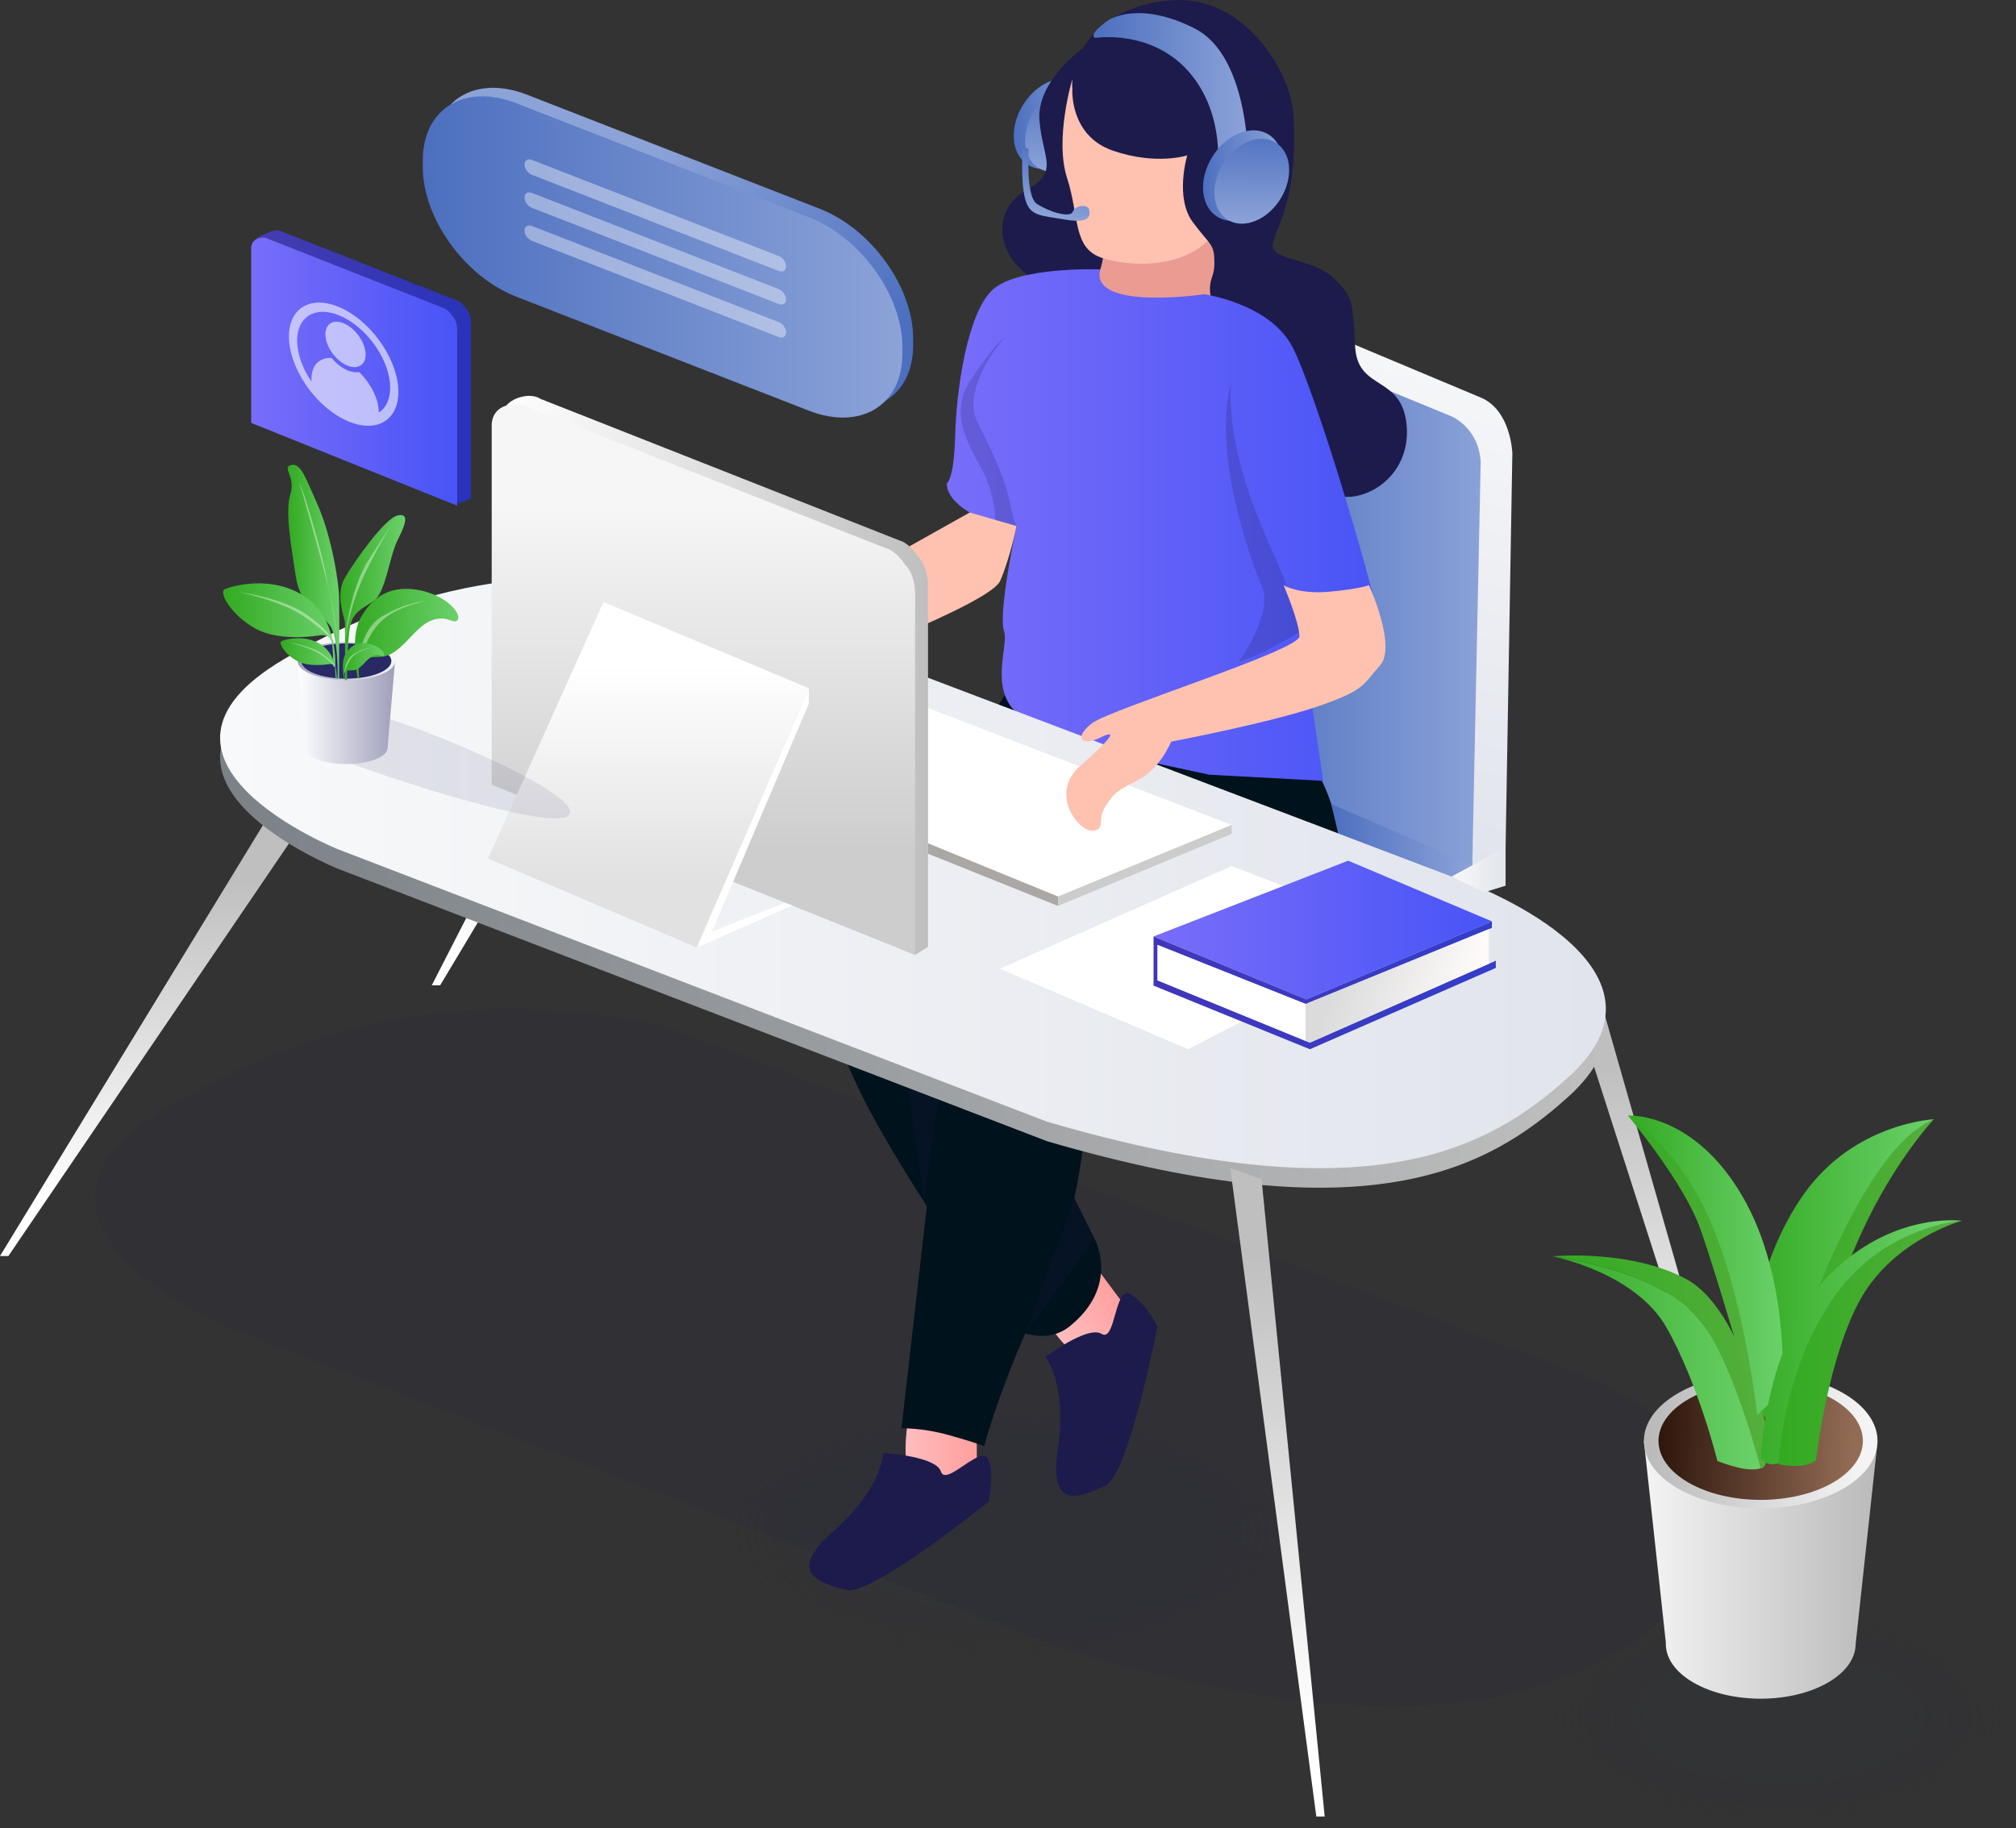 <svg width="279" height="253" viewBox="0 0 279 253" fill="none" xmlns="http://www.w3.org/2000/svg">
<rect x="0" y="0" width="279" height="253" fill="#333333" stroke="none"/>
<g opacity="0.1">
<path opacity="0.037" d="M246.169 252.326C263.597 252.326 277.725 245.754 277.725 237.647C277.725 229.54 263.597 222.968 246.169 222.968C228.741 222.968 214.613 229.54 214.613 237.647C214.613 245.754 228.741 252.326 246.169 252.326Z" fill="#2B2E3D"/>
<path opacity="0.074" d="M246.169 252.087C263.313 252.087 277.212 245.622 277.212 237.647C277.212 229.672 263.313 223.207 246.169 223.207C229.025 223.207 215.126 229.672 215.126 237.647C215.126 245.622 229.025 252.087 246.169 252.087Z" fill="#2B2E3D"/>
<path opacity="0.111" d="M246.169 251.848C263.03 251.848 276.698 245.49 276.698 237.647C276.698 229.804 263.03 223.446 246.169 223.446C229.308 223.446 215.64 229.804 215.64 237.647C215.64 245.49 229.308 251.848 246.169 251.848Z" fill="#2B2E3D"/>
<path opacity="0.148" d="M246.168 251.609C262.746 251.609 276.185 245.358 276.185 237.647C276.185 229.936 262.746 223.685 246.168 223.685C229.591 223.685 216.152 229.936 216.152 237.647C216.152 245.358 229.591 251.609 246.168 251.609Z" fill="#2B2E3D"/>
<path opacity="0.185" d="M246.169 251.371C262.463 251.371 275.672 245.226 275.672 237.647C275.672 230.068 262.463 223.924 246.169 223.924C229.875 223.924 216.666 230.068 216.666 237.647C216.666 245.226 229.875 251.371 246.169 251.371Z" fill="#2B2E3D"/>
<path opacity="0.222" d="M246.169 251.132C262.179 251.132 275.158 245.095 275.158 237.647C275.158 230.2 262.179 224.163 246.169 224.163C230.158 224.163 217.179 230.2 217.179 237.647C217.179 245.095 230.158 251.132 246.169 251.132Z" fill="#2B2E3D"/>
<path opacity="0.259" d="M246.169 250.893C261.896 250.893 274.645 244.962 274.645 237.647C274.645 230.331 261.896 224.401 246.169 224.401C230.442 224.401 217.693 230.331 217.693 237.647C217.693 244.962 230.442 250.893 246.169 250.893Z" fill="#2B2E3D"/>
<path opacity="0.296" d="M246.169 250.654C261.612 250.654 274.131 244.831 274.131 237.647C274.131 230.463 261.612 224.64 246.169 224.64C230.726 224.64 218.206 230.463 218.206 237.647C218.206 244.831 230.726 250.654 246.169 250.654Z" fill="#2B2E3D"/>
<path opacity="0.333" d="M246.169 250.415C261.329 250.415 273.618 244.698 273.618 237.647C273.618 230.595 261.329 224.878 246.169 224.878C231.009 224.878 218.72 230.595 218.72 237.647C218.72 244.698 231.009 250.415 246.169 250.415Z" fill="#2B2E3D"/>
<path opacity="0.37" d="M246.168 250.177C261.045 250.177 273.104 244.567 273.104 237.647C273.104 230.727 261.045 225.118 246.168 225.118C231.292 225.118 219.232 230.727 219.232 237.647C219.232 244.567 231.292 250.177 246.168 250.177Z" fill="#2B2E3D"/>
<path opacity="0.407" d="M246.17 249.938C260.762 249.938 272.592 244.435 272.592 237.647C272.592 230.859 260.762 225.356 246.17 225.356C231.577 225.356 219.747 230.859 219.747 237.647C219.747 244.435 231.577 249.938 246.17 249.938Z" fill="#2B2E3D"/>
<path opacity="0.444" d="M246.169 249.699C260.478 249.699 272.078 244.303 272.078 237.647C272.078 230.991 260.478 225.595 246.169 225.595C231.86 225.595 220.26 230.991 220.26 237.647C220.26 244.303 231.86 249.699 246.169 249.699Z" fill="#2B2E3D"/>
<path opacity="0.481" d="M246.169 249.46C260.194 249.46 271.564 244.171 271.564 237.646C271.564 231.122 260.194 225.833 246.169 225.833C232.143 225.833 220.773 231.122 220.773 237.646C220.773 244.171 232.143 249.46 246.169 249.46Z" fill="#2B2E3D"/>
<path opacity="0.518" d="M246.169 249.222C259.911 249.222 271.051 244.04 271.051 237.647C271.051 231.255 259.911 226.073 246.169 226.073C232.426 226.073 221.286 231.255 221.286 237.647C221.286 244.04 232.426 249.222 246.169 249.222Z" fill="#2B2E3D"/>
<path opacity="0.556" d="M246.169 248.983C259.628 248.983 270.538 243.908 270.538 237.647C270.538 231.386 259.628 226.311 246.169 226.311C232.71 226.311 221.8 231.386 221.8 237.647C221.8 243.908 232.71 248.983 246.169 248.983Z" fill="#2B2E3D"/>
<path opacity="0.593" d="M246.169 248.744C259.345 248.744 270.025 243.776 270.025 237.647C270.025 231.518 259.345 226.55 246.169 226.55C232.994 226.55 222.313 231.518 222.313 237.647C222.313 243.776 232.994 248.744 246.169 248.744Z" fill="#2B2E3D"/>
<path opacity="0.63" d="M246.169 248.505C259.06 248.505 269.511 243.644 269.511 237.647C269.511 231.65 259.06 226.789 246.169 226.789C233.277 226.789 222.826 231.65 222.826 237.647C222.826 243.644 233.277 248.505 246.169 248.505Z" fill="#2B2E3D"/>
<path opacity="0.667" d="M246.169 248.266C258.777 248.266 268.998 243.512 268.998 237.647C268.998 231.782 258.777 227.028 246.169 227.028C233.561 227.028 223.34 231.782 223.34 237.647C223.34 243.512 233.561 248.266 246.169 248.266Z" fill="#2B2E3D"/>
<path opacity="0.704" d="M246.169 248.028C258.494 248.028 268.485 243.38 268.485 237.647C268.485 231.914 258.494 227.267 246.169 227.267C233.845 227.267 223.854 231.914 223.854 237.647C223.854 243.38 233.845 248.028 246.169 248.028Z" fill="#2B2E3D"/>
<path opacity="0.741" d="M246.169 247.788C258.21 247.788 267.971 243.248 267.971 237.647C267.971 232.046 258.21 227.505 246.169 227.505C234.128 227.505 224.366 232.046 224.366 237.647C224.366 243.248 234.128 247.788 246.169 247.788Z" fill="#2B2E3D"/>
<path opacity="0.778" d="M246.169 247.55C257.927 247.55 267.458 243.116 267.458 237.647C267.458 232.178 257.927 227.744 246.169 227.744C234.411 227.744 224.88 232.178 224.88 237.647C224.88 243.116 234.411 247.55 246.169 247.55Z" fill="#2B2E3D"/>
<path opacity="0.815" d="M246.169 247.311C257.643 247.311 266.945 242.984 266.945 237.647C266.945 232.309 257.643 227.983 246.169 227.983C234.695 227.983 225.393 232.309 225.393 237.647C225.393 242.984 234.695 247.311 246.169 247.311Z" fill="#2B2E3D"/>
<path opacity="0.852" d="M246.169 247.072C257.359 247.072 266.431 242.853 266.431 237.647C266.431 232.442 257.359 228.222 246.169 228.222C234.978 228.222 225.906 232.442 225.906 237.647C225.906 242.853 234.978 247.072 246.169 247.072Z" fill="#2B2E3D"/>
<path opacity="0.889" d="M246.169 246.834C257.076 246.834 265.918 242.721 265.918 237.647C265.918 232.573 257.076 228.46 246.169 228.46C235.262 228.46 226.42 232.573 226.42 237.647C226.42 242.721 235.262 246.834 246.169 246.834Z" fill="#2B2E3D"/>
<path opacity="0.926" d="M246.169 246.595C256.793 246.595 265.405 242.589 265.405 237.647C265.405 232.705 256.793 228.699 246.169 228.699C235.546 228.699 226.934 232.705 226.934 237.647C226.934 242.589 235.546 246.595 246.169 246.595Z" fill="#2B2E3D"/>
<path opacity="0.963" d="M246.169 246.356C256.509 246.356 264.891 242.457 264.891 237.647C264.891 232.837 256.509 228.938 246.169 228.938C235.829 228.938 227.446 232.837 227.446 237.647C227.446 242.457 235.829 246.356 246.169 246.356Z" fill="#2B2E3D"/>
<path d="M246.169 246.117C256.226 246.117 264.378 242.325 264.378 237.647C264.378 232.969 256.226 229.177 246.169 229.177C236.112 229.177 227.96 232.969 227.96 237.647C227.96 242.325 236.112 246.117 246.169 246.117Z" fill="#2B2E3D"/>
</g>
<g opacity="0.1">
<path opacity="0.037" d="M138.714 229.46C159.409 229.46 176.186 221.656 176.186 212.03C176.186 202.403 159.409 194.599 138.714 194.599C118.019 194.599 101.242 202.403 101.242 212.03C101.242 221.656 118.019 229.46 138.714 229.46Z" fill="#2B2E3D"/>
<path opacity="0.074" d="M138.714 229.177C159.072 229.177 175.576 221.5 175.576 212.03C175.576 202.56 159.072 194.883 138.714 194.883C118.355 194.883 101.852 202.56 101.852 212.03C101.852 221.5 118.355 229.177 138.714 229.177Z" fill="#2B2E3D"/>
<path opacity="0.111" d="M138.714 228.893C158.736 228.893 174.966 221.343 174.966 212.029C174.966 202.716 158.736 195.166 138.714 195.166C118.692 195.166 102.461 202.716 102.461 212.029C102.461 221.343 118.692 228.893 138.714 228.893Z" fill="#2B2E3D"/>
<path opacity="0.148" d="M138.713 228.609C158.399 228.609 174.357 221.186 174.357 212.029C174.357 202.873 158.399 195.45 138.713 195.45C119.028 195.45 103.07 202.873 103.07 212.029C103.07 221.186 119.028 228.609 138.713 228.609Z" fill="#2B2E3D"/>
<path opacity="0.185" d="M138.714 228.326C158.063 228.326 173.748 221.03 173.748 212.029C173.748 203.029 158.063 195.733 138.714 195.733C119.366 195.733 103.681 203.029 103.681 212.029C103.681 221.03 119.366 228.326 138.714 228.326Z" fill="#2B2E3D"/>
<path opacity="0.222" d="M138.714 228.042C157.726 228.042 173.138 220.873 173.138 212.03C173.138 203.186 157.726 196.017 138.714 196.017C119.702 196.017 104.29 203.186 104.29 212.03C104.29 220.873 119.702 228.042 138.714 228.042Z" fill="#2B2E3D"/>
<path opacity="0.259" d="M138.714 227.759C157.389 227.759 172.528 220.716 172.528 212.029C172.528 203.342 157.389 196.3 138.714 196.3C120.039 196.3 104.899 203.342 104.899 212.029C104.899 220.716 120.039 227.759 138.714 227.759Z" fill="#2B2E3D"/>
<path opacity="0.296" d="M138.715 227.475C157.053 227.475 171.919 220.56 171.919 212.03C171.919 203.499 157.053 196.584 138.715 196.584C120.376 196.584 105.51 203.499 105.51 212.03C105.51 220.56 120.376 227.475 138.715 227.475Z" fill="#2B2E3D"/>
<path opacity="0.333" d="M138.714 227.191C156.716 227.191 171.309 220.403 171.309 212.029C171.309 203.656 156.716 196.867 138.714 196.867C120.712 196.867 106.119 203.656 106.119 212.029C106.119 220.403 120.712 227.191 138.714 227.191Z" fill="#2B2E3D"/>
<path opacity="0.37" d="M138.713 226.908C156.378 226.908 170.699 220.247 170.699 212.03C170.699 203.813 156.378 197.151 138.713 197.151C121.048 197.151 106.728 203.813 106.728 212.03C106.728 220.247 121.048 226.908 138.713 226.908Z" fill="#2B2E3D"/>
<path opacity="0.407" d="M138.714 226.625C156.043 226.625 170.09 220.09 170.09 212.03C170.09 203.969 156.043 197.435 138.714 197.435C121.386 197.435 107.338 203.969 107.338 212.03C107.338 220.09 121.386 226.625 138.714 226.625Z" fill="#2B2E3D"/>
<path opacity="0.444" d="M138.714 226.341C155.705 226.341 169.48 219.934 169.48 212.03C169.48 204.126 155.705 197.718 138.714 197.718C121.722 197.718 107.947 204.126 107.947 212.03C107.947 219.934 121.722 226.341 138.714 226.341Z" fill="#2B2E3D"/>
<path opacity="0.481" d="M138.715 226.058C155.37 226.058 168.871 219.777 168.871 212.03C168.871 204.282 155.37 198.002 138.715 198.002C122.059 198.002 108.558 204.282 108.558 212.03C108.558 219.777 122.059 226.058 138.715 226.058Z" fill="#2B2E3D"/>
<path opacity="0.518" d="M138.714 225.774C155.033 225.774 168.262 219.62 168.262 212.029C168.262 204.439 155.033 198.285 138.714 198.285C122.396 198.285 109.167 204.439 109.167 212.029C109.167 219.62 122.396 225.774 138.714 225.774Z" fill="#2B2E3D"/>
<path opacity="0.556" d="M138.714 225.49C154.696 225.49 167.652 219.463 167.652 212.029C167.652 204.595 154.696 198.569 138.714 198.569C122.732 198.569 109.776 204.595 109.776 212.029C109.776 219.463 122.732 225.49 138.714 225.49Z" fill="#2B2E3D"/>
<path opacity="0.593" d="M138.714 225.207C154.359 225.207 167.042 219.307 167.042 212.03C167.042 204.752 154.359 198.853 138.714 198.853C123.069 198.853 110.386 204.752 110.386 212.03C110.386 219.307 123.069 225.207 138.714 225.207Z" fill="#2B2E3D"/>
<path opacity="0.63" d="M138.714 224.923C154.022 224.923 166.432 219.151 166.432 212.03C166.432 204.909 154.022 199.136 138.714 199.136C123.405 199.136 110.995 204.909 110.995 212.03C110.995 219.151 123.405 224.923 138.714 224.923Z" fill="#2B2E3D"/>
<path opacity="0.667" d="M138.713 224.64C153.685 224.64 165.822 218.994 165.822 212.03C165.822 205.065 153.685 199.419 138.713 199.419C123.742 199.419 111.604 205.065 111.604 212.03C111.604 218.994 123.742 224.64 138.713 224.64Z" fill="#2B2E3D"/>
<path opacity="0.704" d="M138.714 224.356C153.349 224.356 165.214 218.837 165.214 212.03C165.214 205.222 153.349 199.703 138.714 199.703C124.079 199.703 112.215 205.222 112.215 212.03C112.215 218.837 124.079 224.356 138.714 224.356Z" fill="#2B2E3D"/>
<path opacity="0.741" d="M138.714 224.072C153.012 224.072 164.604 218.681 164.604 212.03C164.604 205.378 153.012 199.987 138.714 199.987C124.415 199.987 112.824 205.378 112.824 212.03C112.824 218.681 124.415 224.072 138.714 224.072Z" fill="#2B2E3D"/>
<path opacity="0.778" d="M138.714 223.789C152.676 223.789 163.994 218.524 163.994 212.029C163.994 205.535 152.676 200.27 138.714 200.27C124.752 200.27 113.434 205.535 113.434 212.029C113.434 218.524 124.752 223.789 138.714 223.789Z" fill="#2B2E3D"/>
<path opacity="0.815" d="M138.715 223.505C152.34 223.505 163.385 218.367 163.385 212.03C163.385 205.692 152.34 200.554 138.715 200.554C125.089 200.554 114.044 205.692 114.044 212.03C114.044 218.367 125.089 223.505 138.715 223.505Z" fill="#2B2E3D"/>
<path opacity="0.852" d="M138.713 223.222C152.002 223.222 162.774 218.211 162.774 212.03C162.774 205.848 152.002 200.837 138.713 200.837C125.425 200.837 114.652 205.848 114.652 212.03C114.652 218.211 125.425 223.222 138.713 223.222Z" fill="#2B2E3D"/>
<path opacity="0.889" d="M138.714 222.938C151.666 222.938 162.166 218.054 162.166 212.03C162.166 206.005 151.666 201.121 138.714 201.121C125.762 201.121 115.263 206.005 115.263 212.03C115.263 218.054 125.762 222.938 138.714 222.938Z" fill="#2B2E3D"/>
<path opacity="0.926" d="M138.714 222.655C151.329 222.655 161.556 217.898 161.556 212.03C161.556 206.162 151.329 201.405 138.714 201.405C126.099 201.405 115.872 206.162 115.872 212.03C115.872 217.898 126.099 222.655 138.714 222.655Z" fill="#2B2E3D"/>
<path opacity="0.963" d="M138.714 222.371C150.992 222.371 160.946 217.741 160.946 212.03C160.946 206.318 150.992 201.688 138.714 201.688C126.435 201.688 116.482 206.318 116.482 212.03C116.482 217.741 126.435 222.371 138.714 222.371Z" fill="#2B2E3D"/>
<path d="M138.714 222.087C150.656 222.087 160.337 217.584 160.337 212.029C160.337 206.474 150.656 201.971 138.714 201.971C126.773 201.971 117.092 206.474 117.092 212.029C117.092 217.584 126.773 222.087 138.714 222.087Z" fill="#2B2E3D"/>
</g>
<path d="M193.371 53.739C193.371 53.739 206.298 55.581 206.044 63.157C205.79 70.733 203.743 120.027 203.743 120.027L199.71 122.579L168.914 114.807L172.841 55.899L193.371 53.739Z" fill="url(#paint0_linear_358_4027)"/>
<path d="M179.856 48.998L200.605 57.506C200.605 57.506 204.569 58.905 204.918 63.884L203.744 120.027L208.347 118.213L209.299 62.729C209.299 62.729 209.125 56.769 204.918 55.017C200.711 53.265 179.855 44.5 179.855 44.5L179.856 48.998Z" fill="url(#paint1_linear_358_4027)"/>
<path opacity="0.1" d="M91.602 141.906L216.019 189.119C216.019 189.119 254.056 202.711 233.378 221.311C220.37 233.011 200.983 243.973 148.258 228.556L32.446 184.053C32.446 184.053 -4.214 169.399 23.56 153.013C51.33 136.632 75.497 138.578 91.602 141.906Z" fill="#1C1B4C"/>
<path d="M144.062 181.599C144.062 181.599 146.833 186.343 148.92 187.358C151.007 188.368 157.222 182.667 156.12 181.283C155.017 179.901 150.157 173.279 150.157 173.279L144.062 181.599Z" fill="url(#paint2_linear_358_4027)"/>
<path d="M144.697 187.789C144.697 187.789 150.536 183.399 152.458 184.612C154.383 185.823 154.258 177.977 156.385 179.095C158.513 180.213 160.18 183.591 160.18 183.591C160.18 183.591 156.193 204.147 152.993 205.607C149.794 207.064 145.073 209.452 146.406 200.529C147.739 191.606 144.697 187.789 144.697 187.789Z" fill="#1C1B4C"/>
<path d="M125.743 195.95C125.743 195.95 124.801 201.366 125.743 203.485C126.686 205.604 135.114 205.252 135.163 203.485C135.212 201.716 135.163 198.658 135.163 198.658L125.743 195.95Z" fill="url(#paint3_linear_358_4027)"/>
<path d="M182.694 107.577C182.694 107.577 190.343 121.292 180.115 130.648C169.887 140.001 150.951 146.993 150.951 146.993C150.951 146.993 150.461 166.574 144.517 178.814C138.572 191.05 136.202 200.141 136.202 200.141C136.202 200.141 134.96 199.64 131.3 198.615C127.548 197.564 124.752 197.694 124.752 197.694L131.279 140.734L151.485 113.875L136.202 140.734L151.487 171.47C151.487 171.47 155.064 177.923 148.014 183.583C144.43 186.457 139.753 183.708 139.753 183.708C139.753 183.708 117.847 153.713 116.194 143.496C114.542 133.284 139.753 95.146 139.753 95.146L182.694 107.577Z" fill="#00121C"/>
<path opacity="0.2" d="M130.746 145.388L127.871 166.309L124.595 143.022L130.746 145.388Z" fill="#1C1B4C"/>
<path opacity="0.2" d="M148.68 165.828L141.873 184.56L151.487 171.47L148.68 165.828Z" fill="#1C1B4C"/>
<path d="M122.237 201.093C122.237 201.093 129.531 201.502 130.219 203.667C130.908 205.834 135.871 199.756 136.777 201.982C137.682 204.209 136.777 207.867 136.777 207.867C136.777 207.867 120.476 221.009 117.089 220.059C113.703 219.112 108.555 217.893 115.329 211.93C122.102 205.97 122.237 201.093 122.237 201.093Z" fill="#1C1B4C"/>
<path d="M83.824 89.385L59.755 136.365H60.916L88.153 90.907L83.824 89.385Z" fill="url(#paint4_linear_358_4027)"/>
<path d="M36.754 113.609L0 173.833H1.161L41.082 115.133L36.754 113.609Z" fill="url(#paint5_linear_358_4027)"/>
<path d="M217.333 137.456L241.923 213.935H243.083L221.662 138.983L217.333 137.456Z" fill="url(#paint6_linear_358_4027)"/>
<path d="M96.911 84.543L202.316 124.538C202.316 124.538 234.54 136.054 217.023 151.811C206.003 161.725 189.578 171.011 144.908 157.949L46.795 120.248C46.795 120.248 15.738 107.832 39.265 93.953C62.794 80.07 83.267 81.721 96.911 84.543Z" fill="url(#paint7_linear_358_4027)"/>
<path d="M151.326 15.421C151.347 18.749 148.894 22.209 145.846 23.152C142.798 24.092 140.312 22.153 140.29 18.825C140.27 15.495 142.721 12.034 145.77 11.094C148.818 10.152 151.304 12.088 151.326 15.421Z" fill="url(#paint8_linear_358_4027)"/>
<path d="M152.215 16.313C152.234 19.434 149.935 22.679 147.077 23.559C144.218 24.442 141.888 22.625 141.869 19.505C141.848 16.383 144.147 13.138 147.006 12.256C149.863 11.373 152.194 13.19 152.215 16.313Z" fill="url(#paint9_linear_358_4027)"/>
<path d="M149.873 6.66C149.873 6.66 143.424 11.206 143.853 16.628C144.282 22.048 146.705 23.76 141.997 26.328C137.291 28.896 136.862 36.458 145.936 40.165C155.009 43.874 166.678 37.756 166.678 37.756L149.873 6.66Z" fill="#1C1B4C"/>
<path d="M152.861 33.741C152.861 33.741 152.738 37.093 151.707 38.384C150.675 39.673 150.803 41.866 157.77 43.027C164.736 44.188 168.783 40.317 168.783 40.317L167.316 27.417L152.861 33.741Z" fill="#EA9C92"/>
<path d="M148.378 11.053C148.378 11.053 145.922 19.233 147.675 24.637C149.426 30.04 148.404 34.422 152.64 35.737C156.876 37.053 165.494 37.345 168.999 30.918C172.505 24.492 165.786 11.053 165.786 11.053H148.378Z" fill="#FFC2B0"/>
<path d="M148.403 12.289C148.403 12.289 147.964 18.759 153.996 20.842C160.028 22.926 164.306 21.501 164.306 21.501C164.306 21.501 162.547 27.335 165.069 30.736C167.592 34.134 168.065 33.649 168.065 36.5C168.065 39.352 166.276 38.171 168.798 45.956C171.321 53.743 180.424 66.904 184.48 68.439C188.538 69.973 195.229 66.136 194.681 59.007C194.131 51.879 187.991 54.182 187.553 48.149C187.114 42.118 187.553 41.459 184.701 38.61C181.849 35.758 176.147 36.087 176.147 34.004C176.147 31.919 179.675 28.418 179.029 16.162C178.689 9.707 172.201 -0.321 162.769 0.008C153.337 0.337 147.966 6.695 148.403 12.289Z" fill="#1C1B4C"/>
<path d="M151.58 5.249C151.58 5.249 159.669 3.93 164.879 10.358C170.09 16.789 168.316 25.433 168.316 25.433L172.76 23.437C172.76 23.437 173.191 7.92 165.322 3.932C157.454 -0.059 153.352 2.822 153.352 2.822C153.352 2.822 150.472 4.791 151.58 5.249Z" fill="url(#paint10_linear_358_4027)"/>
<path d="M177.524 22.598C177.545 25.928 175.092 29.389 172.044 30.331C168.996 31.272 166.509 29.333 166.488 26.005C166.467 22.675 168.921 19.214 171.967 18.272C175.016 17.332 177.502 19.268 177.524 22.598Z" fill="url(#paint11_linear_358_4027)"/>
<path d="M178.411 23.491C178.432 26.614 176.133 29.859 173.274 30.739C170.416 31.622 168.086 29.805 168.066 26.684C168.046 23.561 170.346 20.318 173.203 19.436C176.061 18.553 178.392 20.37 178.411 23.491Z" fill="url(#paint12_linear_358_4027)"/>
<path d="M142.384 20.622C142.384 20.622 141.895 27.149 143.51 28.219C145.124 29.288 148.118 30.233 148.474 29.296C148.831 28.362 150.504 28.291 150.7 28.931C150.898 29.573 151.147 31.029 147.529 30.408C143.911 29.787 142.486 29.966 141.845 27.417C141.203 24.869 141.545 20.306 141.545 20.306L142.384 20.622Z" fill="url(#paint13_linear_358_4027)"/>
<path d="M152.263 37.285C152.263 37.285 141.026 36.851 137.427 40.054C133.828 43.257 132.332 54.24 132.189 60.282C132.045 66.327 131.036 66.902 131.036 66.902C131.036 66.902 130.75 68.915 134.202 70.931C137.656 72.945 140.678 72.802 140.678 72.802C140.678 72.802 138.087 84.891 138.949 87.337C139.812 89.783 135.319 98.2 144.818 100.79C154.314 103.381 159.148 105.458 159.148 105.458L167.377 107.222L183.118 108.07L181.542 97.408C181.542 97.408 192.19 94.677 191.471 88.92C190.753 83.163 181.976 53.807 178.81 47.908C175.646 42.008 166.679 40.724 166.679 40.724C166.679 40.724 150.752 43.066 152.263 37.285Z" fill="url(#paint14_linear_358_4027)"/>
<path opacity="0.2" d="M139.142 46.532C139.142 46.532 132.832 53.632 135.286 58.455C137.74 63.275 139.229 66.781 139.756 69.499C140.282 72.216 140.678 72.802 140.678 72.802L137.699 72.389C137.699 72.389 137.915 69.322 136.337 65.905C134.76 62.486 130.992 57.752 134.237 52.757C137.479 47.759 139.142 46.532 139.142 46.532Z" fill="#1C1B4C"/>
<path opacity="0.2" d="M170.384 52.834C170.384 52.834 169.765 57.493 171.914 65.196C174.063 72.897 177.723 79.067 178.793 83.263C179.865 87.46 179.865 87.46 179.865 87.46C179.865 87.46 176.077 89.792 173.757 90.702C171.435 91.613 171.435 91.613 171.435 91.613C171.435 91.613 176.199 84.9 174.683 81.319C173.168 77.735 167.685 62.873 170.384 52.834Z" fill="#1C1B4C"/>
<path d="M96.911 81.841L202.316 121.837C202.316 121.837 234.54 133.353 217.023 149.11C206.003 159.023 189.578 168.309 144.908 155.247L46.795 117.546C46.795 117.546 15.738 105.131 39.265 91.251C62.794 77.369 83.267 79.019 96.911 81.841Z" fill="url(#paint15_linear_358_4027)"/>
<path d="M128.431 97.988L170.45 114.173L146.421 124.084L128.431 116.721V97.988Z" fill="white"/>
<path d="M177.644 80.993C177.644 80.993 179.704 82.282 183.953 81.894C188.202 81.507 189.459 80.993 189.459 80.993C189.459 80.993 193.34 89.47 190.973 92.111C188.606 94.749 188.969 95.51 182.341 97.779C175.714 100.048 162.077 102.647 162.077 102.647C162.077 102.647 160.548 106.438 157.459 107.982C154.369 109.528 154.102 109.877 152.943 111.678C151.784 113.482 153.088 114.853 151.203 114.98C149.321 115.11 145.05 109.883 149.557 105.932C154.064 101.981 154.721 100.852 152.146 102.141C149.571 103.428 148.581 101.979 151.203 100.048C153.827 98.116 179.833 90.004 179.833 88.073C179.833 86.142 177.644 80.993 177.644 80.993Z" fill="#FFC2B0"/>
<path d="M134.202 70.931C134.202 70.931 108.832 85.189 108.372 85.343C107.913 85.496 110.98 93.316 110.98 93.316C110.98 93.316 136.992 83.74 138.425 80.379C139.856 77.019 140.678 72.802 140.678 72.802L134.202 70.931Z" fill="#FFC2B0"/>
<path d="M128.43 131.054V80.886C128.43 80.886 128.432 78.356 127.053 77.069C125.71 75.014 124.507 74.809 124.507 74.809L74.773 55.191C74.773 55.191 73.747 54.385 71.744 55.051C69.74 55.719 69.482 57.272 69.482 57.272L69.836 107.503L126.642 132.166L128.43 131.054Z" fill="url(#paint16_linear_358_4027)"/>
<path d="M126.642 132.166V81.997C126.642 81.997 126.644 79.467 125.265 78.178C123.923 76.126 122.72 75.92 122.72 75.92L72.985 56.303C72.985 56.303 71.959 55.496 69.956 56.165C67.952 56.831 68.049 58.833 68.049 58.833V108.615L126.642 132.166Z" fill="url(#paint17_linear_358_4027)"/>
<path d="M83.523 83.316L67.546 118.835L96.449 131.127L111.941 95.26L83.523 83.316Z" fill="url(#paint18_linear_358_4027)"/>
<path d="M111.941 95.261V97.375L98.529 128.928L108.654 124.936L109.633 125.33L96.449 131.128L111.941 95.261Z" fill="white"/>
<path d="M177.59 122.62L170.448 119.863L138.384 134.067L164.426 145.215L171.848 141.377L159.644 136.409L177.59 122.62Z" fill="white"/>
<path d="M186.581 119.121L159.644 129.605L180.788 138.317L206.468 127.516L186.581 119.121Z" fill="url(#paint19_linear_358_4027)"/>
<path d="M159.644 129.606V136.41L181.278 145.216L207.011 133.959V132.962L181.278 144.305L160.201 135.685V130.783L180.697 138.953L206.468 128.416V127.517L180.788 138.317L159.644 129.606Z" fill="url(#paint20_linear_358_4027)"/>
<path d="M180.696 138.953V144.067L160.2 135.685V130.782L180.696 138.953Z" fill="white"/>
<path d="M206.044 128.589V133.388L181.279 144.305L180.697 144.067V138.953L206.044 128.589Z" fill="url(#paint21_linear_358_4027)"/>
<path d="M146.422 124.084L170.451 114.173V115.405L146.422 125.379V124.084Z" fill="#CCCCCC"/>
<path d="M146.421 125.379L128.431 118.154V116.72L146.421 124.084V125.379Z" fill="#AAA7A5"/>
<path opacity="0.1" d="M48.435 98.213C48.435 98.213 40.348 101.965 44.054 103.874C47.763 105.786 77.363 115.817 78.837 112.631C80.312 109.447 53.439 98.285 48.435 98.213Z" fill="url(#paint22_linear_358_4027)"/>
<path d="M41.188 91.488L42.225 103.509C42.225 104.746 44.779 105.746 47.93 105.746C51.084 105.746 53.637 104.746 53.637 103.509L54.673 91.488H41.188Z" fill="url(#paint23_linear_358_4027)"/>
<path d="M54.673 91.488C54.673 92.947 51.655 94.128 47.929 94.128C44.207 94.128 41.188 92.947 41.188 91.488C41.188 90.03 44.207 88.848 47.929 88.848C51.655 88.848 54.673 90.03 54.673 91.488Z" fill="url(#paint24_linear_358_4027)"/>
<path d="M54.163 91.488C54.163 92.835 51.372 93.928 47.93 93.928C44.489 93.928 41.698 92.835 41.698 91.488C41.698 90.139 44.489 89.048 47.93 89.048C51.372 89.048 54.163 90.139 54.163 91.488Z" fill="#292966"/>
<path d="M47.736 94.123C47.736 94.123 47.768 86.657 47.736 86.129C47.706 85.601 46.339 82.34 47.736 79.948C49.133 77.559 53.265 71.751 55.004 71.346C56.744 70.944 56.09 72.65 55.004 74.794C53.916 76.938 53.36 82.031 51.744 83.148C50.128 84.265 48.854 84.67 48.451 86.721C48.047 88.771 48.018 94.115 48.018 94.115L47.736 94.123Z" fill="url(#paint25_linear_358_4027)"/>
<path opacity="0.4" d="M47.75 88.526C47.75 88.526 48.271 81.695 51.087 77.375C53.903 73.056 54.612 71.89 54.612 71.89C54.612 71.89 51.431 77.063 49.919 80.716C48.407 84.367 48.129 86.705 47.75 88.526Z" fill="white"/>
<path d="M46.73 93.885C46.73 93.885 46.876 88.368 45.718 86.651C44.564 84.931 41.604 84.281 40.919 79.697C40.233 75.114 39.439 70.746 40.196 68.365C40.956 65.981 38.934 64.683 40.304 64.357C41.676 64.032 42.363 66.344 43.951 69.845C45.54 73.346 46.894 79.697 46.938 83.091C46.984 86.483 46.969 87.281 46.938 89.499C46.91 91.717 46.938 93.885 46.938 93.885H46.73Z" fill="url(#paint26_linear_358_4027)"/>
<path opacity="0.4" d="M41.419 66.694C41.419 66.694 44.084 76.047 45.225 80.346C46.368 84.641 46.693 88.449 46.693 88.449C46.693 88.449 45.824 81.625 44.057 75.138C42.288 68.651 41.419 66.694 41.419 66.694Z" fill="white"/>
<path d="M46.399 92.259C46.399 92.259 46.841 85.697 42.229 82.591C37.615 79.484 31.99 81.124 31.094 81.556C30.201 81.985 32.054 85.22 35.461 87.052C38.867 88.883 44.212 87.934 44.212 87.934C44.212 87.934 45.808 87.561 45.98 89.214C46.151 90.867 46.101 92.224 46.101 92.224L46.399 92.259Z" fill="url(#paint27_linear_358_4027)"/>
<path opacity="0.4" d="M32.992 81.927C32.992 81.927 39.037 82.689 42.37 85.033C45.702 87.374 46.048 88.609 46.048 88.609C46.048 88.609 42.947 85.361 39.519 83.94C36.093 82.519 32.992 81.927 32.992 81.927Z" fill="white"/>
<path d="M46.586 94.085C46.586 94.085 46.806 90.806 44.504 89.254C42.198 87.702 39.388 88.52 38.94 88.737C38.492 88.953 39.419 90.568 41.121 91.483C42.822 92.397 45.493 91.923 45.493 91.923C45.493 91.923 46.29 91.736 46.376 92.563C46.462 93.387 46.436 94.067 46.436 94.067L46.586 94.085Z" fill="url(#paint28_linear_358_4027)"/>
<path opacity="0.4" d="M39.888 88.921C39.888 88.921 42.907 89.302 44.574 90.473C46.237 91.643 46.411 92.259 46.411 92.259C46.411 92.259 44.862 90.638 43.15 89.929C41.438 89.217 39.888 88.921 39.888 88.921Z" fill="white"/>
<path d="M49.485 93.851C49.485 93.851 48.442 88.321 49.819 85.676C51.195 83.033 53.564 80.996 57.585 81.602C61.603 82.207 63.863 84.852 63.366 85.732C62.871 86.614 61.88 84.905 59.512 85.953C57.142 86.998 55.38 90.854 52.628 90.91C49.874 90.963 49.544 91.459 49.599 92.286C49.654 93.109 49.71 93.928 49.71 93.928L49.485 93.851Z" fill="url(#paint29_linear_358_4027)"/>
<path opacity="0.4" d="M49.6 92.286C49.6 92.286 49.559 87.257 52.938 85.273C56.318 83.292 58.816 83.217 58.816 83.217C58.816 83.217 54.849 83.9 52.645 86.084C50.438 88.265 49.6 92.286 49.6 92.286Z" fill="white"/>
<path d="M47.596 93.936C47.596 93.936 47.182 91.731 47.731 90.678C48.279 89.622 49.224 88.809 50.828 89.051C52.433 89.294 53.333 90.347 53.134 90.699C52.937 91.051 52.542 90.368 51.599 90.787C50.653 91.203 49.95 92.741 48.851 92.763C47.753 92.784 47.621 92.984 47.643 93.312C47.664 93.643 47.686 93.968 47.686 93.968L47.596 93.936Z" fill="url(#paint30_linear_358_4027)"/>
<path opacity="0.4" d="M47.643 93.312C47.643 93.312 47.626 91.307 48.976 90.515C50.324 89.723 51.319 89.694 51.319 89.694C51.319 89.694 49.739 89.969 48.858 90.838C47.978 91.71 47.643 93.312 47.643 93.312Z" fill="white"/>
<path d="M170.263 161.682L182.168 251.402H183.328L174.591 163.206L170.263 161.682Z" fill="url(#paint31_linear_358_4027)"/>
<path d="M208.364 117.211L200.889 121.294L205.397 123.5L208.364 122.579V117.211Z" fill="url(#paint32_linear_358_4027)"/>
<path d="M203.763 119.727L184.231 111.282L185.2 115.341L200.889 121.295L203.763 119.727Z" fill="url(#paint33_linear_358_4027)"/>
<path d="M126.374 47.775C126.374 54.917 120.585 58.453 113.443 55.666L72.93 39.88C65.789 37.1 59.997 29.052 59.997 21.909V21C59.997 13.858 65.789 10.323 72.93 13.106L113.443 28.892C120.585 31.675 126.374 39.723 126.374 46.866V47.775Z" fill="url(#paint34_linear_358_4027)"/>
<path d="M124.888 48.952C124.888 56.095 119.1 59.627 111.955 56.843L71.444 41.058C64.301 38.275 58.51 30.229 58.51 23.087V22.178C58.51 15.035 64.301 11.5 71.444 14.284L111.955 30.069C119.1 32.852 124.888 40.898 124.888 48.04V48.952Z" fill="url(#paint35_linear_358_4027)"/>
<path opacity="0.4" d="M108.794 36.869C108.794 37.438 108.331 37.722 107.761 37.499L73.622 24.197C73.05 23.974 72.589 23.331 72.589 22.761C72.589 22.19 73.05 21.909 73.622 22.131L107.761 35.433C108.331 35.656 108.794 36.3 108.794 36.869Z" fill="white"/>
<path opacity="0.4" d="M108.794 41.441C108.794 42.011 108.331 42.294 107.761 42.071L73.622 28.769C73.05 28.547 72.589 27.903 72.589 27.334C72.589 26.762 73.05 26.481 73.622 26.703L107.761 40.005C108.331 40.228 108.794 40.87 108.794 41.441Z" fill="white"/>
<path opacity="0.4" d="M108.794 46.014C108.794 46.584 108.331 46.867 107.761 46.644L73.622 33.342C73.05 33.12 72.589 32.476 72.589 31.907C72.589 31.335 73.05 31.054 73.622 31.277L107.761 44.579C108.331 44.801 108.794 45.443 108.794 46.014Z" fill="white"/>
<path d="M65.185 68.979V44.57C65.185 44.57 65.185 43.339 64.514 42.713C63.86 41.712 63.275 41.613 63.275 41.613L39.078 32.07C39.078 32.07 38.579 31.677 37.603 32.001C36.629 32.327 35.552 32.921 35.552 32.921L36.676 57.52L63.599 69.637L65.185 68.979Z" fill="url(#paint36_linear_358_4027)"/>
<path d="M63.273 69.991V45.582C63.273 45.582 63.275 44.351 62.604 43.725C61.95 42.726 61.366 42.625 61.366 42.625L37.167 33.082C37.167 33.082 36.669 32.688 35.694 33.012C34.718 33.339 34.765 34.313 34.765 34.313V58.532L63.273 69.991Z" fill="url(#paint37_linear_358_4027)"/>
<g opacity="0.6">
<path d="M45.034 46.249C45.029 47.208 45.502 48.303 46.245 49.196C46.692 49.725 47.214 50.173 47.8 50.47C48.381 50.77 48.918 50.862 49.351 50.785C50.106 50.657 50.601 50.056 50.605 49.097C50.614 47.552 49.364 45.652 47.828 44.867C46.289 44.08 45.043 44.704 45.034 46.249Z" fill="white"/>
<path d="M47.6 42.811C43.418 40.673 40.01 42.339 39.989 46.534C39.967 50.726 43.339 55.86 47.52 57.998C51.704 60.133 55.112 58.469 55.133 54.275C55.155 50.083 51.782 44.949 47.6 42.811ZM52.436 57.095C52.413 55.199 51.295 53.041 49.705 51.5C49.173 51.597 48.51 51.48 47.792 51.114C47.075 50.746 46.433 50.195 45.884 49.547C44.263 49.456 43.115 50.495 43.106 52.41C43.106 52.483 43.105 52.661 43.108 52.827C41.877 51.018 41.113 48.959 41.123 47.113C41.142 43.547 44.037 42.13 47.594 43.948C51.15 45.767 54.018 50.129 53.999 53.695C53.991 55.294 53.402 56.458 52.436 57.095Z" fill="white"/>
</g>
<path d="M259.759 200.303L227.501 199.42L230.521 227.176L230.549 227.178C230.394 229.229 231.658 231.31 234.372 232.878C239.505 235.842 247.83 235.842 252.962 232.878C255.526 231.397 256.809 229.459 256.81 227.517H256.812L259.759 200.303Z" fill="url(#paint38_linear_358_4027)"/>
<path d="M255.099 192.82C261.413 196.463 261.411 202.376 255.097 206.02C248.786 209.665 238.551 209.665 232.237 206.02C225.923 202.376 225.923 196.465 232.237 192.82C238.551 189.175 248.786 189.175 255.099 192.82Z" fill="url(#paint39_linear_358_4027)"/>
<path d="M253.669 193.646C259.189 196.834 259.189 202.005 253.668 205.191C248.146 208.381 239.191 208.381 233.668 205.191C228.145 202.005 228.145 196.834 233.668 193.646C239.192 190.457 248.146 190.457 253.669 193.646Z" fill="url(#paint40_linear_358_4027)"/>
<path d="M241.655 188.64C241.655 188.64 242.676 174.97 249.705 165.17C256.733 155.371 267.621 154.912 267.621 154.912C267.621 154.912 259.603 160.387 255.248 170.698C250.893 181.006 244.967 197.082 244.967 197.082C244.967 197.082 241.623 193.5 241.655 188.64Z" fill="url(#paint41_linear_358_4027)"/>
<path d="M214.828 173.872C214.828 173.872 226.251 176.046 230.626 183.726C235.001 191.407 237.679 202.207 237.679 202.207C237.679 202.207 239.291 202.854 240.982 203.209C242.67 203.567 243.677 203.209 243.677 203.209C243.677 203.209 240.802 188.73 234.732 182.125C228.662 175.519 214.828 173.872 214.828 173.872Z" fill="url(#paint42_linear_358_4027)"/>
<path d="M244.73 198.727C244.73 198.727 241.159 181.236 233.395 177.039C225.629 172.842 214.828 173.872 214.828 173.872C214.828 173.872 229.254 175.543 235.255 182.721C239.718 188.062 243.677 203.209 243.677 203.209C243.677 203.209 244.195 203.545 244.73 201.492C245.265 199.441 244.73 198.727 244.73 198.727Z" fill="url(#paint43_linear_358_4027)"/>
<path d="M267.621 154.912C267.621 154.912 262.126 160.736 257.582 170.698C253.042 180.658 246.17 200.903 246.17 200.903L244.967 197.933C244.967 197.933 255.049 160.193 267.621 154.912Z" fill="url(#paint44_linear_358_4027)"/>
<path d="M225.272 154.386C225.578 154.386 234.372 153.977 241.122 165.534C247.873 177.089 246.644 192.588 246.644 192.588L243.178 195.853C243.178 195.853 239.997 174.839 234.27 165.534C228.544 156.228 225.272 154.386 225.272 154.386Z" fill="url(#paint45_linear_358_4027)"/>
<path d="M225.272 154.386C225.272 154.386 232.942 163.488 235.294 170.032C237.647 176.577 243.178 195.853 243.178 195.853C243.178 195.853 241.634 181.18 237.134 170.032C232.634 158.888 225.272 154.386 225.272 154.386Z" fill="url(#paint46_linear_358_4027)"/>
<path d="M243.678 201.756C243.678 201.756 244.378 185.42 253.105 176.524C261.831 167.63 271.492 168.953 271.492 168.953C271.492 168.953 260.817 171.276 255.522 178.024C250.222 184.77 246.482 202.377 246.482 202.377C246.482 202.377 244.692 203.313 243.678 201.756Z" fill="url(#paint47_linear_358_4027)"/>
<path d="M251.325 202.098C251.325 202.098 252.948 187.726 257.582 179.624C262.22 171.524 271.492 168.953 271.492 168.953C271.492 168.953 260.35 169.621 253.415 180.077C246.482 190.535 246.17 202.655 246.17 202.655C246.17 202.655 249.702 203.455 251.325 202.098Z" fill="url(#paint48_linear_358_4027)"/>
<defs>
<linearGradient id="paint0_linear_358_4027" x1="168.914" y1="88.159" x2="206.048" y2="88.159" gradientUnits="userSpaceOnUse">
<stop stop-color="#4C6FBF"/>
<stop offset="1" stop-color="#8CA3D8"/>
</linearGradient>
<linearGradient id="paint1_linear_358_4027" x1="203.728" y1="41.364" x2="185.98" y2="115.098" gradientUnits="userSpaceOnUse">
<stop stop-color="#F8F9FA"/>
<stop offset="1" stop-color="#E1E4EC"/>
</linearGradient>
<linearGradient id="paint2_linear_358_4027" x1="145.859" y1="184.377" x2="153.84" y2="177.645" gradientUnits="userSpaceOnUse">
<stop stop-color="#FFBDBD"/>
<stop offset="1" stop-color="#FF9F9F"/>
</linearGradient>
<linearGradient id="paint3_linear_358_4027" x1="125.324" y1="200.448" x2="135.185" y2="200.448" gradientUnits="userSpaceOnUse">
<stop stop-color="#FFBDBD"/>
<stop offset="1" stop-color="#FF9F9F"/>
</linearGradient>
<linearGradient id="paint4_linear_358_4027" x1="74.428" y1="129.574" x2="73.426" y2="95.915" gradientUnits="userSpaceOnUse">
<stop stop-color="white"/>
<stop offset="1" stop-color="#BFBFBF"/>
</linearGradient>
<linearGradient id="paint5_linear_358_4027" x1="21.154" y1="165.074" x2="19.874" y2="122.061" gradientUnits="userSpaceOnUse">
<stop stop-color="white"/>
<stop offset="1" stop-color="#BFBFBF"/>
</linearGradient>
<linearGradient id="paint6_linear_358_4027" x1="231.04" y1="203.633" x2="229.368" y2="147.476" gradientUnits="userSpaceOnUse">
<stop stop-color="white"/>
<stop offset="1" stop-color="#BFBFBF"/>
</linearGradient>
<linearGradient id="paint7_linear_358_4027" x1="30.458" y1="123.501" x2="222.239" y2="123.501" gradientUnits="userSpaceOnUse">
<stop stop-color="#7B8187"/>
<stop offset="1" stop-color="#BFBFBF"/>
</linearGradient>
<linearGradient id="paint8_linear_358_4027" x1="140.29" y1="18.825" x2="151.347" y2="18.756" gradientUnits="userSpaceOnUse">
<stop stop-color="#4C6FBF"/>
<stop offset="1" stop-color="#8CA3D8"/>
</linearGradient>
<linearGradient id="paint9_linear_358_4027" x1="148.816" y1="10.538" x2="148.683" y2="23.703" gradientUnits="userSpaceOnUse">
<stop stop-color="#4C6FBF"/>
<stop offset="1" stop-color="#8CA3D8"/>
</linearGradient>
<linearGradient id="paint10_linear_358_4027" x1="151.326" y1="13.625" x2="172.764" y2="13.625" gradientUnits="userSpaceOnUse">
<stop stop-color="#4C6FBF"/>
<stop offset="1" stop-color="#8CA3D8"/>
</linearGradient>
<linearGradient id="paint11_linear_358_4027" x1="166.488" y1="26.004" x2="177.545" y2="25.934" gradientUnits="userSpaceOnUse">
<stop stop-color="#4C6FBF"/>
<stop offset="1" stop-color="#8CA3D8"/>
</linearGradient>
<linearGradient id="paint12_linear_358_4027" x1="175.013" y1="17.718" x2="174.88" y2="30.882" gradientUnits="userSpaceOnUse">
<stop stop-color="#4C6FBF"/>
<stop offset="1" stop-color="#8CA3D8"/>
</linearGradient>
<linearGradient id="paint13_linear_358_4027" x1="147.235" y1="20.544" x2="144.974" y2="29.938" gradientUnits="userSpaceOnUse">
<stop stop-color="#4C6FBF"/>
<stop offset="1" stop-color="#8CA3D8"/>
</linearGradient>
<linearGradient id="paint14_linear_358_4027" x1="191.506" y1="72.668" x2="131.03" y2="72.668" gradientUnits="userSpaceOnUse">
<stop stop-color="#4854F6"/>
<stop offset="1" stop-color="#796DFA"/>
</linearGradient>
<linearGradient id="paint15_linear_358_4027" x1="30.458" y1="120.799" x2="222.239" y2="120.799" gradientUnits="userSpaceOnUse">
<stop stop-color="#F8F9FA"/>
<stop offset="1" stop-color="#E1E4EC"/>
</linearGradient>
<linearGradient id="paint16_linear_358_4027" x1="69.482" y1="93.477" x2="128.43" y2="93.477" gradientUnits="userSpaceOnUse">
<stop stop-color="white"/>
<stop offset="1" stop-color="#BFBFBF"/>
</linearGradient>
<linearGradient id="paint17_linear_358_4027" x1="97.345" y1="69.962" x2="97.345" y2="117.576" gradientUnits="userSpaceOnUse">
<stop stop-color="#F6F6F6"/>
<stop offset="1" stop-color="#CDCDCD"/>
</linearGradient>
<linearGradient id="paint18_linear_358_4027" x1="89.744" y1="92.132" x2="89.744" y2="121.981" gradientUnits="userSpaceOnUse">
<stop stop-color="white"/>
<stop offset="1" stop-color="#E1E1E1"/>
</linearGradient>
<linearGradient id="paint19_linear_358_4027" x1="206.468" y1="128.719" x2="159.644" y2="128.719" gradientUnits="userSpaceOnUse">
<stop stop-color="#4854F6"/>
<stop offset="1" stop-color="#796DFA"/>
</linearGradient>
<linearGradient id="paint20_linear_358_4027" x1="207.011" y1="136.366" x2="159.644" y2="136.366" gradientUnits="userSpaceOnUse">
<stop stop-color="#333EC9"/>
<stop offset="1" stop-color="#4136BA"/>
</linearGradient>
<linearGradient id="paint21_linear_358_4027" x1="202.149" y1="139.534" x2="185.624" y2="133.524" gradientUnits="userSpaceOnUse">
<stop stop-color="#FDFAF9"/>
<stop offset="1" stop-color="#DBDBDB"/>
</linearGradient>
<linearGradient id="paint22_linear_358_4027" x1="43.082" y1="105.732" x2="78.896" y2="105.732" gradientUnits="userSpaceOnUse">
<stop stop-color="#1C1B4C"/>
<stop offset="1" stop-color="#292966"/>
</linearGradient>
<linearGradient id="paint23_linear_358_4027" x1="41.188" y1="98.617" x2="54.673" y2="98.617" gradientUnits="userSpaceOnUse">
<stop stop-color="#FEFFFF"/>
<stop offset="1" stop-color="#9F9FBA"/>
</linearGradient>
<linearGradient id="paint24_linear_358_4027" x1="56.129" y1="91.488" x2="41.075" y2="91.488" gradientUnits="userSpaceOnUse">
<stop stop-color="#FEFFFF"/>
<stop offset="1" stop-color="#9F9FBA"/>
</linearGradient>
<linearGradient id="paint25_linear_358_4027" x1="47.108" y1="82.705" x2="56.077" y2="82.705" gradientUnits="userSpaceOnUse">
<stop stop-color="#33AA22"/>
<stop offset="1" stop-color="#6BD16B"/>
</linearGradient>
<linearGradient id="paint26_linear_358_4027" x1="39.815" y1="79.106" x2="46.967" y2="79.106" gradientUnits="userSpaceOnUse">
<stop stop-color="#33AA22"/>
<stop offset="1" stop-color="#6BD16B"/>
</linearGradient>
<linearGradient id="paint27_linear_358_4027" x1="30.871" y1="86.498" x2="46.411" y2="86.498" gradientUnits="userSpaceOnUse">
<stop stop-color="#33AA22"/>
<stop offset="1" stop-color="#6BD16B"/>
</linearGradient>
<linearGradient id="paint28_linear_358_4027" x1="38.828" y1="91.207" x2="46.592" y2="91.207" gradientUnits="userSpaceOnUse">
<stop stop-color="#33AA22"/>
<stop offset="1" stop-color="#6BD16B"/>
</linearGradient>
<linearGradient id="paint29_linear_358_4027" x1="49.106" y1="87.711" x2="63.434" y2="87.711" gradientUnits="userSpaceOnUse">
<stop stop-color="#33AA22"/>
<stop offset="1" stop-color="#6BD16B"/>
</linearGradient>
<linearGradient id="paint30_linear_358_4027" x1="47.446" y1="91.488" x2="53.162" y2="91.488" gradientUnits="userSpaceOnUse">
<stop stop-color="#33AA22"/>
<stop offset="1" stop-color="#6BD16B"/>
</linearGradient>
<linearGradient id="paint31_linear_358_4027" x1="177.765" y1="239.133" x2="175.816" y2="173.624" gradientUnits="userSpaceOnUse">
<stop stop-color="white"/>
<stop offset="1" stop-color="#BFBFBF"/>
</linearGradient>
<linearGradient id="paint32_linear_358_4027" x1="200.889" y1="120.356" x2="208.364" y2="120.356" gradientUnits="userSpaceOnUse">
<stop stop-color="#F8F9FA"/>
<stop offset="1" stop-color="#E1E4EC"/>
</linearGradient>
<linearGradient id="paint33_linear_358_4027" x1="184.232" y1="116.288" x2="203.763" y2="116.288" gradientUnits="userSpaceOnUse">
<stop stop-color="#4C6FBF"/>
<stop offset="1" stop-color="#8CA3D8"/>
</linearGradient>
<linearGradient id="paint34_linear_358_4027" x1="112.151" y1="55.78" x2="85.094" y2="25.259" gradientUnits="userSpaceOnUse">
<stop stop-color="#4C6FBF"/>
<stop offset="1" stop-color="#8CA3D8"/>
</linearGradient>
<linearGradient id="paint35_linear_358_4027" x1="58.51" y1="22.63" x2="124.888" y2="22.63" gradientUnits="userSpaceOnUse">
<stop stop-color="#4C6FBF"/>
<stop offset="1" stop-color="#8CA3D8"/>
</linearGradient>
<linearGradient id="paint36_linear_358_4027" x1="65.185" y1="50.755" x2="35.552" y2="50.755" gradientUnits="userSpaceOnUse">
<stop stop-color="#2933BA"/>
<stop offset="1" stop-color="#463CAE"/>
</linearGradient>
<linearGradient id="paint37_linear_358_4027" x1="63.273" y1="51.438" x2="34.765" y2="51.438" gradientUnits="userSpaceOnUse">
<stop stop-color="#4854F6"/>
<stop offset="1" stop-color="#796DFA"/>
</linearGradient>
<linearGradient id="paint38_linear_358_4027" x1="227.501" y1="217.26" x2="259.76" y2="217.26" gradientUnits="userSpaceOnUse">
<stop stop-color="#F4F4F4"/>
<stop offset="0.995" stop-color="#BABABA"/>
</linearGradient>
<linearGradient id="paint39_linear_358_4027" x1="258.09" y1="199.928" x2="228.081" y2="198.872" gradientUnits="userSpaceOnUse">
<stop stop-color="#F4F4F4"/>
<stop offset="0.995" stop-color="#BABABA"/>
</linearGradient>
<linearGradient id="paint40_linear_358_4027" x1="256.284" y1="199.863" x2="230.033" y2="198.939" gradientUnits="userSpaceOnUse">
<stop stop-color="#926B55"/>
<stop offset="1" stop-color="#30180D"/>
</linearGradient>
<linearGradient id="paint41_linear_358_4027" x1="241.654" y1="175.997" x2="267.621" y2="175.997" gradientUnits="userSpaceOnUse">
<stop stop-color="#33AA22"/>
<stop offset="1" stop-color="#6BD16B"/>
</linearGradient>
<linearGradient id="paint42_linear_358_4027" x1="214.828" y1="188.62" x2="243.677" y2="188.62" gradientUnits="userSpaceOnUse">
<stop stop-color="#33AA22"/>
<stop offset="1" stop-color="#6BD16B"/>
</linearGradient>
<linearGradient id="paint43_linear_358_4027" x1="214.828" y1="188.495" x2="244.968" y2="188.495" gradientUnits="userSpaceOnUse">
<stop stop-color="#33AA22"/>
<stop offset="1" stop-color="#55AF3C"/>
</linearGradient>
<linearGradient id="paint44_linear_358_4027" x1="244.967" y1="177.907" x2="267.621" y2="177.907" gradientUnits="userSpaceOnUse">
<stop stop-color="#33AA22"/>
<stop offset="1" stop-color="#55AF3C"/>
</linearGradient>
<linearGradient id="paint45_linear_358_4027" x1="225.272" y1="175.118" x2="246.731" y2="175.118" gradientUnits="userSpaceOnUse">
<stop stop-color="#33AA22"/>
<stop offset="1" stop-color="#6BD16B"/>
</linearGradient>
<linearGradient id="paint46_linear_358_4027" x1="225.272" y1="175.12" x2="243.178" y2="175.12" gradientUnits="userSpaceOnUse">
<stop stop-color="#33AA22"/>
<stop offset="1" stop-color="#55AF3C"/>
</linearGradient>
<linearGradient id="paint47_linear_358_4027" x1="240.872" y1="185.77" x2="268.686" y2="185.77" gradientUnits="userSpaceOnUse">
<stop stop-color="#33AA22"/>
<stop offset="1" stop-color="#6BD16B"/>
</linearGradient>
<linearGradient id="paint48_linear_358_4027" x1="246.169" y1="185.921" x2="271.492" y2="185.921" gradientUnits="userSpaceOnUse">
<stop stop-color="#33AA22"/>
<stop offset="1" stop-color="#55AF3C"/>
</linearGradient>
</defs>
</svg>

